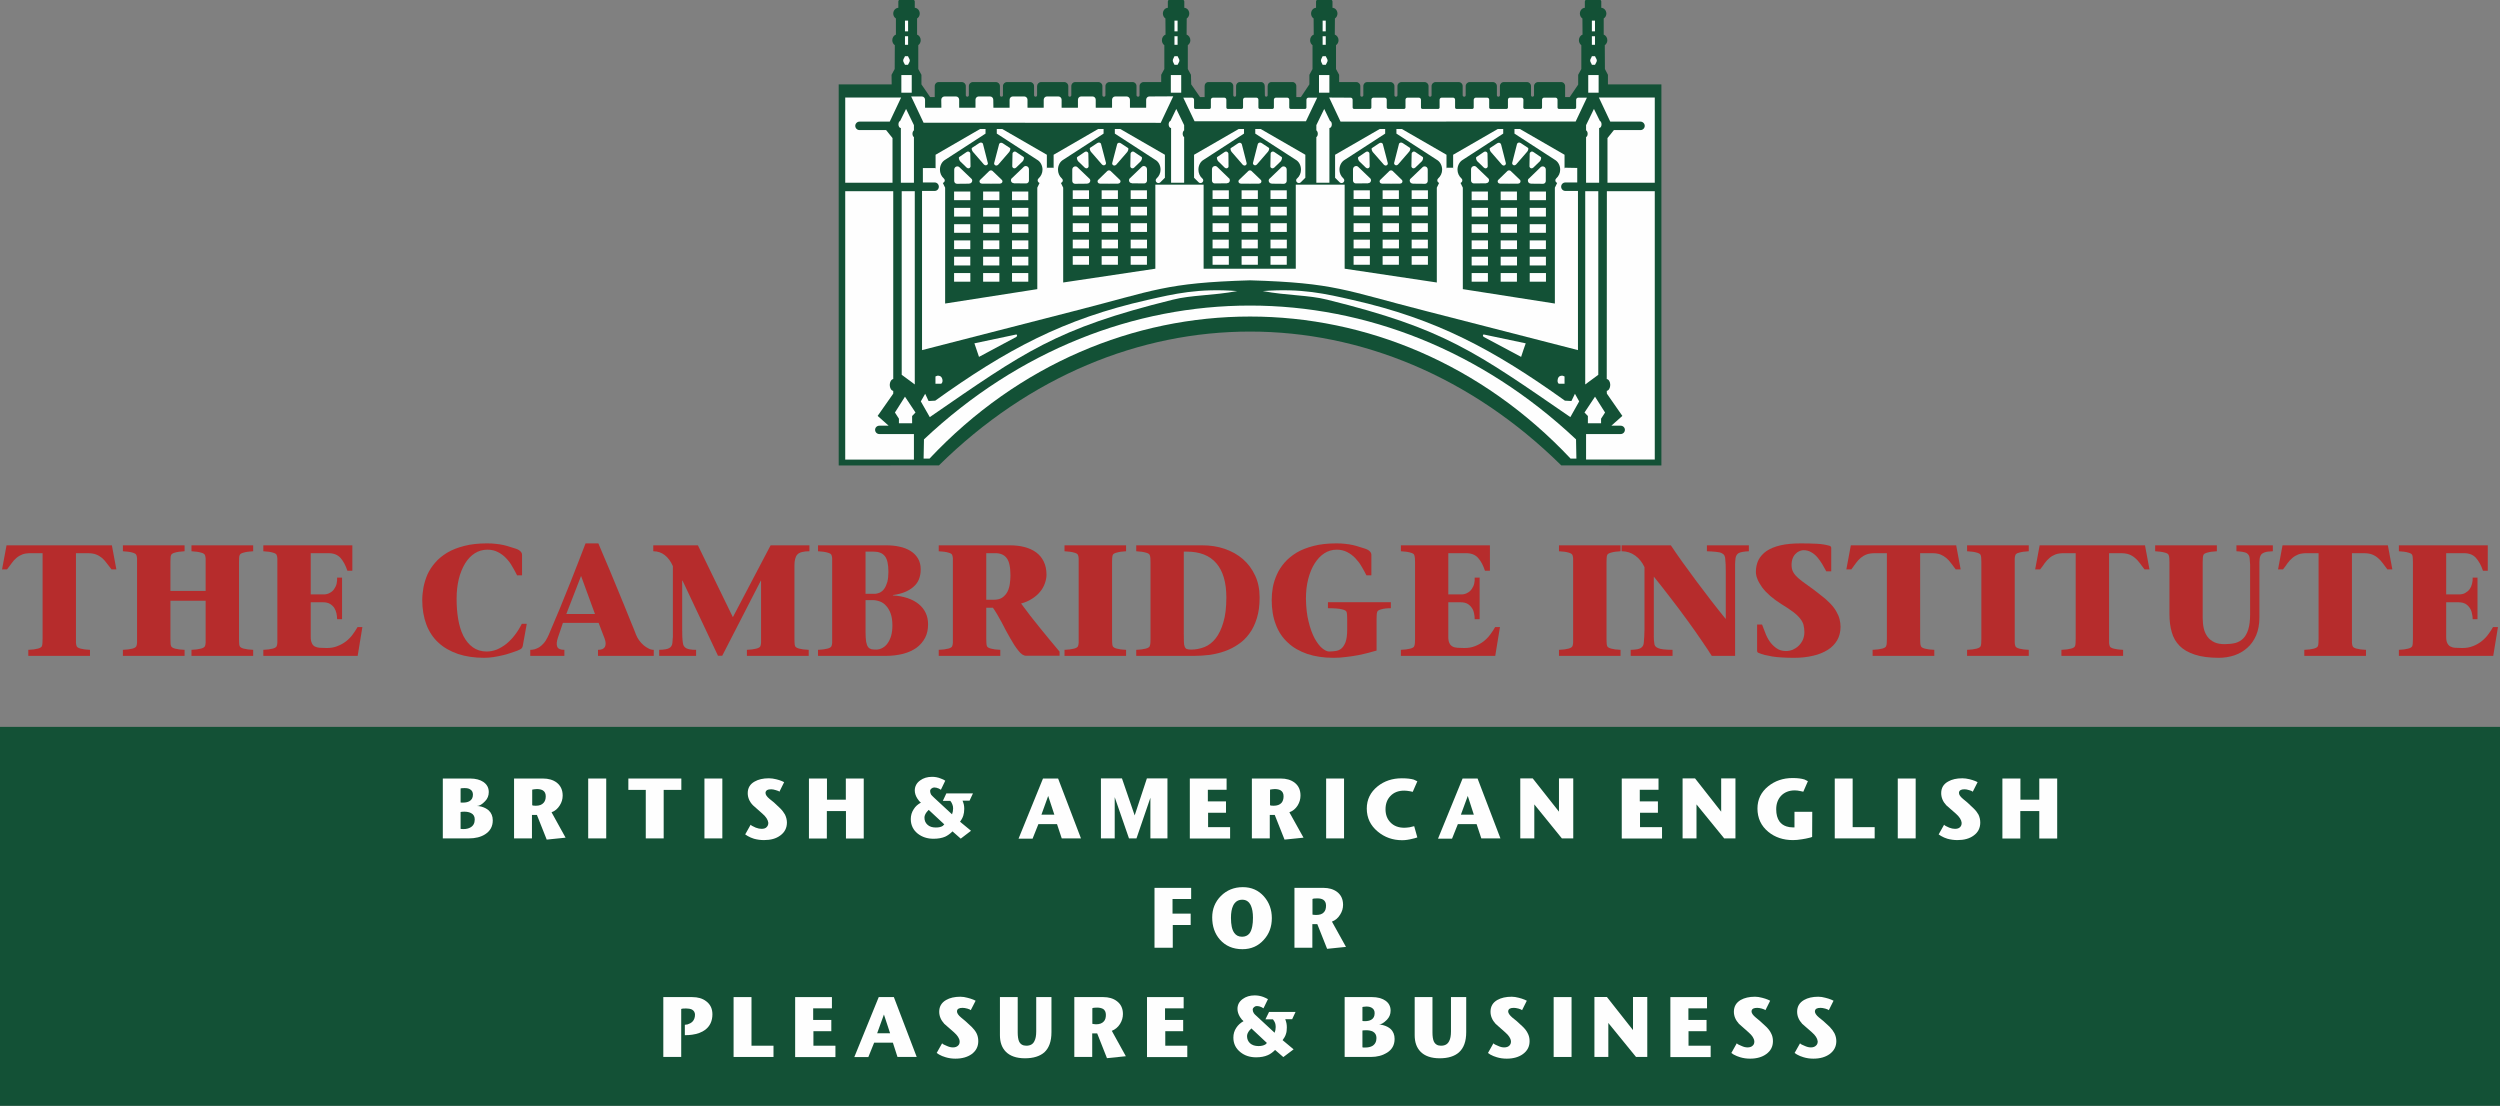 <?xml version="1.0" encoding="UTF-8"?>
<svg preserveAspectRatio="xMidYMid slice" xmlns="http://www.w3.org/2000/svg" xmlns:xlink="http://www.w3.org/1999/xlink" xml:space="preserve" width="260px" height="115px" version="1.1" style="shape-rendering:geometricPrecision; text-rendering:geometricPrecision; image-rendering:optimizeQuality; fill-rule:evenodd; clip-rule:evenodd" viewBox="0 0 20669 9185">
 <rect x="0" y="0" width="20669" height="9185" fill="#808080" stroke="none"/>
 <defs>
  <style type="text/css">
   
    .str0 {stroke:#FEFEFE;stroke-width:20}
    .fil3 {fill:none}
    .fil5 {fill:#FEFEFE}
    .fil4 {fill:#FEFEFE}
    .fil1 {fill:#135136}
    .fil2 {fill:#FEFEFE;fill-rule:nonzero}
    .fil0 {fill:#B62C2C;fill-rule:nonzero}
   
  </style>
 </defs>
 <g id="Ebene_x0020_1">
  <path class="fil0" d="M628 5304c0,11 0,21 0,32 1,10 2,19 5,26 2,9 14,17 33,22 20,5 46,9 78,10l0 50 -510 0 0 -50c33,-1 60,-5 79,-10 20,-5 31,-13 34,-22 2,-7 4,-16 4,-26 1,-11 1,-21 1,-32l0 -709 -97 0c-28,0 -51,3 -70,10 -18,7 -35,17 -49,29 -15,12 -28,27 -39,43 -12,17 -25,34 -39,52l-41 0 37 -199 871 0 37 199 -40 0c-14,-18 -27,-35 -40,-52 -12,-16 -25,-31 -39,-43 -15,-12 -31,-22 -50,-29 -19,-7 -42,-10 -69,-10l-96 0 0 709z"></path>
  <path id="1" class="fil0" d="M1409 5304c0,11 0,21 1,32 0,10 1,19 4,26 3,9 14,17 33,22 20,5 46,9 79,10l0 50 -510 0 0 -50c33,-1 59,-5 79,-10 19,-5 30,-13 33,-22 3,-7 4,-16 5,-26 0,-11 0,-21 0,-32l0 -635c0,-10 0,-21 0,-31 -1,-10 -2,-19 -5,-26 -3,-10 -14,-17 -33,-22 -20,-6 -46,-9 -79,-11l0 -49 510 0 0 49c-33,2 -59,5 -79,11 -19,5 -30,12 -33,22 -3,7 -4,16 -4,26 -1,10 -1,21 -1,31l0 238 291 0 0 -238c0,-10 0,-21 0,-31 -1,-10 -2,-19 -5,-26 -3,-10 -14,-17 -34,-22 -20,-6 -46,-9 -78,-11l0 -49 510 0 0 49c-32,2 -58,5 -78,11 -20,5 -31,12 -34,22 -3,7 -4,16 -4,26 -1,10 -1,21 -1,31l0 635c0,11 0,21 1,32 0,10 1,19 4,26 3,9 14,17 34,22 20,5 46,9 78,10l0 50 -510 0 0 -50c32,-1 58,-5 78,-10 20,-5 31,-13 34,-22 3,-7 4,-16 5,-26 0,-11 0,-21 0,-32l0 -316 -291 0 0 316z"></path>
  <path id="2" class="fil0" d="M2177 5394c32,-1 58,-5 78,-10 19,-5 31,-13 33,-22 3,-7 4,-16 5,-26 0,-11 0,-21 0,-32l0 -635c0,-10 0,-21 0,-31 -1,-10 -2,-19 -5,-26 -2,-10 -14,-17 -33,-22 -20,-6 -46,-9 -78,-11l0 -49 736 0 0 210 -41 0c-14,-43 -33,-78 -56,-105 -24,-27 -57,-40 -101,-40l-146 0 0 341 105 0c20,0 38,-4 53,-13 15,-8 27,-18 36,-32 9,-13 16,-27 20,-44 4,-16 5,-33 4,-50l41 0 0 344 -41 0c0,-16 -2,-32 -5,-48 -4,-17 -10,-32 -18,-45 -9,-14 -21,-25 -36,-34 -14,-8 -33,-13 -54,-13l-105 0 0 286c0,22 3,39 9,51 5,12 13,22 24,28 11,6 25,10 41,11 17,1 37,2 59,2 32,0 62,-5 88,-16 27,-10 51,-24 72,-40 21,-17 39,-35 54,-56 15,-20 28,-41 40,-61l40 0 -39 238 -780 0 0 -50z"></path>
  <path id="3" class="fil0" d="M4355 5179l-33 183c-3,14 -11,24 -23,29 -11,6 -28,13 -50,20 -9,3 -23,7 -39,13 -17,6 -36,11 -58,16 -22,5 -46,10 -72,14 -26,4 -52,6 -78,6 -81,0 -153,-11 -216,-32 -63,-22 -117,-52 -161,-93 -44,-40 -77,-90 -100,-150 -22,-59 -34,-127 -34,-203 0,-33 4,-68 10,-104 7,-36 18,-72 33,-107 16,-35 37,-67 64,-98 26,-31 60,-58 99,-82 40,-24 87,-42 141,-56 54,-14 116,-21 186,-21 29,0 55,1 77,4 23,2 44,6 63,10 19,5 37,9 53,15 16,5 32,10 48,15 18,6 31,14 39,23 8,8 12,18 12,28l0 169 -41 0c-12,-24 -25,-48 -40,-73 -14,-26 -31,-48 -51,-69 -19,-20 -42,-37 -67,-50 -25,-13 -54,-20 -86,-20 -39,0 -75,10 -106,30 -31,20 -58,48 -80,84 -22,37 -40,80 -52,129 -12,50 -18,104 -18,162 0,60 4,117 13,169 9,53 23,99 43,139 20,39 46,71 78,94 32,23 70,35 115,35 29,0 57,-6 85,-17 27,-12 53,-27 78,-47 25,-21 48,-44 69,-72 22,-28 41,-59 58,-93l41 0z"></path>
  <path id="4" class="fil0" d="M4919 5098l-115 -315 -122 315 237 0zm-265 73l-42 124c-10,31 -12,55 -5,73 7,18 27,26 59,26l0 50 -282 0 0 -50c10,0 21,-1 34,-4 12,-3 24,-9 38,-16 13,-8 25,-19 37,-32 13,-14 24,-31 34,-52 6,-11 15,-32 27,-61 13,-30 28,-66 45,-107 18,-41 37,-87 57,-138 21,-50 41,-102 63,-156 21,-53 42,-107 63,-161 21,-54 41,-105 59,-153l106 0c10,23 24,55 40,95 17,40 35,84 56,132 20,48 41,98 62,150 22,53 42,103 62,151 19,48 37,91 53,131 17,40 29,71 38,95 6,15 14,31 25,46 11,15 23,29 37,41 13,11 27,21 42,28 15,8 29,11 43,11l0 50 -461 0 0 -50c29,0 48,-8 57,-24 9,-17 8,-40 -2,-68l-50 -131 -295 0z"></path>
  <path id="5" class="fil0" d="M5770 4530l289 594 312 -594 321 0 0 49c-49,0 -83,9 -99,26 -17,18 -25,49 -25,93l0 606c0,11 0,21 1,32 0,10 2,19 4,26 3,9 14,17 34,22 20,5 46,9 79,10l0 50 -511 0 0 -50c32,-1 58,-5 78,-10 20,-5 32,-13 34,-22 3,-7 4,-16 5,-26 0,-11 0,-21 0,-32l0 -482 -2 0 -319 621 -35 0 -293 -621 -3 0 0 405c0,20 1,40 1,58 1,19 2,37 5,53 2,19 11,33 26,42 15,9 43,14 83,14l0 50 -305 0 0 -50c42,-1 70,-6 84,-15 14,-8 23,-22 25,-41 2,-16 3,-34 4,-53 0,-18 0,-38 0,-58l0 -525c-17,-39 -39,-69 -67,-91 -27,-21 -59,-32 -95,-32l0 -49 369 0z"></path>
  <path id="6" class="fil0" d="M7156 4931l73 0c16,0 31,-4 45,-10 14,-7 26,-17 36,-31 11,-15 19,-34 26,-57 6,-23 9,-51 9,-84 0,-61 -9,-104 -29,-129 -20,-26 -51,-38 -95,-38l-65 0 0 349zm-393 513l0 -50c32,-1 58,-5 78,-10 20,-5 31,-13 34,-22 3,-7 4,-16 5,-26 0,-11 0,-21 0,-32l0 -635c0,-10 0,-21 0,-31 -1,-10 -2,-19 -5,-26 -3,-10 -14,-17 -34,-22 -20,-6 -46,-9 -78,-11l0 -49 564 0c38,0 75,3 109,11 35,7 65,19 91,35 26,16 47,37 62,62 15,25 23,55 23,90 0,63 -20,112 -61,146 -40,35 -97,58 -169,67l0 3c91,6 162,30 214,72 51,42 77,98 77,167 0,43 -8,80 -25,112 -17,32 -41,60 -71,82 -31,22 -68,39 -111,50 -44,11 -92,17 -145,17l-558 0zm393 -198c0,35 2,63 5,82 4,20 9,34 17,44 7,9 16,14 27,17 11,2 24,3 40,3 18,0 35,-5 51,-14 17,-9 31,-22 43,-39 12,-17 22,-38 29,-63 7,-25 10,-53 10,-84 0,-38 -5,-71 -14,-97 -10,-27 -22,-48 -38,-65 -15,-17 -32,-29 -52,-36 -19,-7 -39,-11 -58,-11l-60 0 0 263z"></path>
  <path id="7" class="fil0" d="M7761 4530l586 0c44,0 85,4 122,14 37,10 70,24 97,44 27,20 48,45 63,76 15,30 23,67 23,109 0,24 -5,48 -14,73 -9,25 -22,48 -40,69 -17,21 -39,40 -66,57 -26,17 -56,30 -90,39 50,69 103,137 157,203 54,67 108,132 161,195l0 34 -277 0c-21,0 -42,-14 -64,-43 -23,-28 -45,-63 -68,-104 -23,-40 -47,-84 -70,-130 -24,-45 -48,-86 -72,-120l-55 0 0 258c0,11 0,21 1,32 0,10 2,19 4,26 3,9 14,17 34,22 19,5 45,9 77,10l0 50 -509 0 0 -50c33,-1 59,-5 79,-10 20,-5 31,-13 33,-22 3,-7 4,-16 5,-26 0,-11 0,-21 0,-32l0 -635c0,-10 0,-21 0,-31 -1,-10 -2,-19 -5,-26 -2,-10 -13,-17 -33,-22 -20,-6 -46,-9 -79,-11l0 -49zm393 450l63 0c29,0 53,-6 71,-19 18,-13 32,-29 42,-49 10,-20 16,-42 19,-65 3,-24 5,-46 5,-67 0,-69 -10,-117 -31,-144 -20,-27 -51,-41 -93,-41l-76 0 0 385z"></path>
  <path id="8" class="fil0" d="M9194 5304c0,11 0,21 1,32 0,10 2,19 4,26 3,9 14,17 34,22 19,5 45,9 77,10l0 50 -509 0 0 -50c33,-1 59,-5 79,-10 19,-5 31,-13 33,-22 3,-7 4,-16 5,-26 0,-11 0,-21 0,-32l0 -635c0,-10 0,-21 0,-31 -1,-10 -2,-19 -5,-26 -2,-10 -14,-17 -33,-22 -20,-6 -46,-9 -79,-11l0 -49 509 0 0 49c-32,2 -58,5 -77,11 -20,5 -31,12 -34,22 -2,7 -4,16 -4,26 -1,10 -1,21 -1,31l0 635z"></path>
  <path id="9" class="fil0" d="M9787 5256c0,29 0,52 1,69 0,18 2,31 6,41 3,10 9,17 17,21 9,3 21,5 36,5 39,0 75,-7 111,-21 35,-14 66,-38 92,-71 27,-34 48,-78 64,-133 17,-55 25,-124 25,-206 0,-125 -28,-219 -83,-283 -55,-64 -136,-96 -245,-96l-24 0 0 674zm152 -726c66,0 128,9 186,29 58,20 108,48 151,85 42,37 76,82 101,136 25,53 37,114 37,181 0,65 -7,122 -23,172 -15,49 -35,91 -62,127 -26,36 -56,65 -92,89 -35,24 -73,43 -113,57 -40,14 -82,24 -125,30 -44,5 -86,8 -128,8l-477 0 0 -50c32,-1 58,-5 78,-10 20,-5 32,-13 34,-22 3,-7 4,-16 5,-26 0,-11 1,-21 1,-32l0 -635c0,-10 -1,-21 -1,-31 -1,-10 -2,-19 -5,-26 -2,-10 -14,-17 -34,-22 -20,-6 -46,-9 -78,-11l0 -49 545 0z"></path>
  <path id="10" class="fil0" d="M10979 5000l520 0 0 50c-33,0 -59,3 -79,9 -20,5 -31,12 -34,22 -2,8 -4,17 -4,27 -1,10 -1,20 -1,30l0 262c-17,5 -39,11 -65,18 -25,7 -54,13 -86,20 -32,6 -65,11 -100,15 -36,5 -71,7 -106,7 -81,0 -153,-11 -216,-32 -63,-22 -117,-52 -160,-93 -44,-40 -78,-90 -100,-150 -23,-59 -34,-127 -34,-203 0,-33 3,-68 9,-104 7,-36 18,-72 34,-107 15,-35 37,-67 63,-98 27,-31 60,-58 99,-82 40,-24 87,-42 141,-56 54,-14 116,-21 187,-21 28,0 54,1 77,4 22,2 43,6 62,10 20,5 37,9 53,15 16,5 32,10 48,15 18,6 31,14 39,23 8,8 12,18 12,28l0 169 -41 0c-12,-24 -25,-48 -40,-73 -15,-26 -32,-48 -52,-69 -19,-20 -42,-37 -67,-50 -25,-13 -54,-20 -86,-20 -38,0 -72,10 -103,30 -31,20 -57,48 -80,84 -23,36 -40,78 -53,128 -13,50 -19,104 -19,163 1,72 8,136 22,190 13,55 30,100 49,137 20,36 41,64 62,82 22,18 42,28 59,28 17,0 34,-2 51,-4 18,-2 33,-8 48,-19 14,-11 26,-29 36,-53 9,-25 14,-59 14,-103l0 -91c0,-10 0,-20 -1,-30 0,-10 -2,-19 -4,-27 -3,-10 -16,-17 -39,-22 -24,-6 -62,-9 -115,-9l0 -50z"></path>
  <path id="11" class="fil0" d="M11582 5394c32,-1 58,-5 78,-10 20,-5 31,-13 33,-22 3,-7 4,-16 5,-26 0,-11 1,-21 1,-32l0 -635c0,-10 -1,-21 -1,-31 -1,-10 -2,-19 -5,-26 -2,-10 -13,-17 -33,-22 -20,-6 -46,-9 -78,-11l0 -49 736 0 0 210 -41 0c-14,-43 -32,-78 -56,-105 -23,-27 -57,-40 -100,-40l-147 0 0 341 105 0c21,0 38,-4 53,-13 15,-8 27,-18 36,-32 9,-13 16,-27 20,-44 4,-16 5,-33 4,-50l41 0 0 344 -41 0c0,-16 -1,-32 -5,-48 -3,-17 -9,-32 -18,-45 -9,-14 -21,-25 -35,-34 -15,-8 -33,-13 -55,-13l-105 0 0 286c0,22 3,39 9,51 5,12 14,22 25,28 10,6 24,10 41,11 16,1 36,2 58,2 33,0 62,-5 89,-16 26,-10 50,-24 71,-40 21,-17 39,-35 54,-56 15,-20 29,-41 40,-61l40 0 -39 238 -780 0 0 -50z"></path>
  <path id="12" class="fil0" d="M13282 5304c0,11 0,21 1,32 0,10 2,19 4,26 3,9 14,17 34,22 19,5 45,9 77,10l0 50 -509 0 0 -50c33,-1 59,-5 79,-10 19,-5 30,-13 33,-22 3,-7 4,-16 5,-26 0,-11 0,-21 0,-32l0 -635c0,-10 0,-21 0,-31 -1,-10 -2,-19 -5,-26 -3,-10 -14,-17 -33,-22 -20,-6 -46,-9 -79,-11l0 -49 509 0 0 49c-32,2 -58,5 -77,11 -20,5 -31,12 -34,22 -2,7 -4,16 -4,26 -1,10 -1,21 -1,31l0 635z"></path>
  <path id="13" class="fil0" d="M14152 5444c-20,-32 -48,-75 -84,-127 -36,-53 -76,-110 -120,-170 -44,-61 -90,-122 -138,-184 -48,-63 -93,-120 -135,-172l-2 0 0 436c0,20 0,40 0,58 0,19 1,37 4,53 0,10 3,18 7,24 5,7 12,13 23,17 11,5 26,9 45,11 19,2 45,4 76,4l0 50 -346 0 0 -50c42,-1 70,-6 83,-15 14,-8 23,-22 25,-41 2,-16 3,-34 4,-53 1,-18 2,-38 2,-58l0 -517c-20,-41 -45,-73 -78,-96 -32,-23 -69,-35 -111,-35l0 -49 407 0c27,41 59,87 96,139 37,52 76,105 117,160 41,55 82,109 123,162 41,53 80,102 116,146l2 0 0 -391c0,-20 0,-39 -1,-58 -1,-18 -2,-36 -4,-53 -2,-9 -4,-17 -8,-24 -4,-6 -11,-12 -22,-17 -10,-5 -25,-8 -45,-10 -20,-2 -45,-4 -76,-5l0 -49 347 0 0 49c-41,2 -69,7 -84,15 -14,9 -23,22 -26,41 -2,17 -4,35 -4,53 0,19 0,38 0,58l0 698 -193 0z"></path>
  <path id="14" class="fil0" d="M15099 4745c-10,-17 -21,-36 -32,-57 -12,-20 -25,-39 -40,-57 -14,-17 -31,-32 -51,-43 -19,-12 -41,-18 -66,-18 -8,0 -17,2 -28,6 -11,4 -22,10 -32,20 -11,9 -20,21 -27,37 -7,15 -11,36 -11,60 0,23 5,44 15,61 10,17 25,34 45,51 20,17 45,36 74,56 30,21 65,47 105,79 32,24 59,48 80,70 22,23 39,45 51,67 13,22 22,43 27,64 5,21 8,42 8,63 0,42 -10,80 -28,111 -19,32 -45,59 -79,80 -34,21 -75,38 -121,48 -47,11 -98,17 -154,17 -40,0 -75,-1 -104,-3 -30,-2 -56,-4 -79,-8 -23,-4 -44,-9 -63,-13 -19,-5 -36,-11 -53,-18 -6,-3 -9,-9 -9,-18l0 -215 41 0c7,20 16,42 26,67 9,25 21,49 36,71 15,22 34,41 56,57 22,16 49,24 80,24 19,0 38,-4 56,-11 17,-8 34,-18 48,-32 14,-13 26,-30 35,-49 8,-19 13,-40 13,-64 0,-22 -3,-41 -7,-59 -4,-17 -13,-34 -27,-52 -13,-17 -32,-36 -57,-55 -25,-19 -58,-41 -99,-66 -70,-44 -123,-90 -159,-138 -35,-49 -52,-91 -52,-128 0,-36 7,-69 21,-98 15,-29 37,-54 67,-75 30,-20 68,-36 115,-47 47,-11 103,-16 168,-16 48,0 93,1 133,3 40,2 75,8 106,17 8,3 13,9 13,18l0 193 -41 0z"></path>
  <path id="15" class="fil0" d="M15875 5304c0,11 1,21 1,32 0,10 2,19 5,26 2,9 13,17 33,22 19,5 45,9 78,10l0 50 -510 0 0 -50c33,-1 59,-5 79,-10 20,-5 31,-13 33,-22 3,-7 5,-16 5,-26 0,-11 1,-21 1,-32l0 -709 -97 0c-28,0 -51,3 -70,10 -19,7 -35,17 -50,29 -14,12 -27,27 -39,43 -12,17 -24,34 -38,52l-41 0 37 -199 871 0 37 199 -41 0c-14,-18 -27,-35 -39,-52 -12,-16 -25,-31 -40,-43 -14,-12 -31,-22 -49,-29 -19,-7 -42,-10 -69,-10l-97 0 0 709z"></path>
  <path id="16" class="fil0" d="M16657 5304c0,11 0,21 0,32 1,10 2,19 5,26 2,9 13,17 33,22 20,5 46,9 78,10l0 50 -510 0 0 -50c33,-1 60,-5 79,-10 20,-5 31,-13 34,-22 2,-7 4,-16 4,-26 1,-11 1,-21 1,-32l0 -635c0,-10 0,-21 -1,-31 0,-10 -2,-19 -4,-26 -3,-10 -14,-17 -34,-22 -19,-6 -46,-9 -79,-11l0 -49 510 0 0 49c-32,2 -58,5 -78,11 -20,5 -31,12 -33,22 -3,7 -4,16 -5,26 0,10 0,21 0,31l0 635z"></path>
  <path id="17" class="fil0" d="M17437 5304c0,11 0,21 0,32 1,10 2,19 5,26 2,9 13,17 33,22 20,5 46,9 78,10l0 50 -510 0 0 -50c33,-1 60,-5 79,-10 20,-5 31,-13 34,-22 2,-7 4,-16 4,-26 1,-11 1,-21 1,-32l0 -709 -97 0c-28,0 -51,3 -70,10 -18,7 -35,17 -49,29 -15,12 -28,27 -40,43 -11,17 -24,34 -38,52l-41 0 37 -199 871 0 37 199 -41 0c-13,-18 -27,-35 -39,-52 -12,-16 -25,-31 -40,-43 -14,-12 -30,-22 -49,-29 -19,-7 -42,-10 -69,-10l-96 0 0 709z"></path>
  <path id="18" class="fil0" d="M18211 5131c0,31 3,60 9,86 6,27 17,50 31,69 14,19 33,34 56,45 23,11 51,16 85,16 32,0 61,-3 87,-9 26,-7 48,-19 67,-38 18,-18 32,-43 42,-75 10,-33 15,-74 15,-126l0 -353c0,-20 0,-39 0,-58 -1,-18 -2,-36 -4,-53 -2,-19 -11,-32 -25,-41 -15,-8 -43,-13 -84,-15l0 -49 301 0 0 49c-31,1 -55,4 -70,10 -16,6 -27,15 -32,27 -6,13 -9,30 -9,51 0,22 0,48 0,79l0 378c0,58 -9,107 -27,150 -18,42 -43,77 -74,104 -31,28 -67,48 -107,62 -41,13 -83,20 -127,20 -80,0 -146,-9 -198,-26 -53,-17 -95,-41 -126,-72 -32,-32 -54,-70 -66,-115 -13,-44 -19,-95 -19,-150l0 -428c0,-10 -1,-21 -1,-31 -1,-10 -2,-19 -5,-26 -2,-10 -13,-17 -33,-22 -20,-6 -46,-9 -79,-11l0 -49 510 0 0 49c-33,2 -59,5 -78,11 -20,5 -31,12 -34,22 -2,7 -4,16 -4,26 -1,10 -1,21 -1,31l0 462z"></path>
  <path id="19" class="fil0" d="M19445 5304c0,11 0,21 0,32 1,10 2,19 5,26 2,9 13,17 33,22 20,5 46,9 78,10l0 50 -510 0 0 -50c33,-1 60,-5 79,-10 20,-5 31,-13 34,-22 2,-7 4,-16 4,-26 1,-11 1,-21 1,-32l0 -709 -97 0c-28,0 -51,3 -70,10 -18,7 -35,17 -49,29 -15,12 -28,27 -40,43 -11,17 -24,34 -38,52l-41 0 37 -199 871 0 37 199 -41 0c-13,-18 -27,-35 -39,-52 -12,-16 -25,-31 -40,-43 -14,-12 -30,-22 -49,-29 -19,-7 -42,-10 -69,-10l-96 0 0 709z"></path>
  <path id="20" class="fil0" d="M19833 5394c32,-1 58,-5 77,-10 20,-5 31,-13 34,-22 2,-7 4,-16 4,-26 1,-11 1,-21 1,-32l0 -635c0,-10 0,-21 -1,-31 0,-10 -2,-19 -4,-26 -3,-10 -14,-17 -34,-22 -19,-6 -45,-9 -77,-11l0 -49 735 0 0 210 -40 0c-14,-43 -33,-78 -57,-105 -23,-27 -57,-40 -100,-40l-147 0 0 341 105 0c21,0 39,-4 54,-13 14,-8 26,-18 36,-32 9,-13 15,-27 19,-44 4,-16 6,-33 5,-50l40 0 0 344 -40 0c0,-16 -2,-32 -6,-48 -3,-17 -9,-32 -18,-45 -9,-14 -20,-25 -35,-34 -15,-8 -33,-13 -55,-13l-105 0 0 286c0,22 3,39 9,51 6,12 14,22 25,28 11,6 24,10 41,11 17,1 36,2 59,2 32,0 61,-5 88,-16 27,-10 50,-24 71,-40 21,-17 39,-35 54,-56 16,-20 29,-41 40,-61l41 0 -39 238 -780 0 0 -50z"></path>
  <rect class="fil1" y="6031" width="20669" height="3154"></rect>
  <path class="fil2" d="M4074 6804c0,50 -21,88 -63,115 -36,23 -81,34 -135,34l-215 0 0 -495 227 0c44,0 81,10 108,28 30,21 45,48 45,84 0,29 -10,55 -30,75 -25,27 -48,40 -68,40 10,0 22,2 36,5 26,7 46,18 62,32 22,21 33,48 33,82zm-164 -213c0,-20 -8,-35 -24,-44 -11,-7 -26,-10 -45,-10 -7,0 -15,0 -23,1 -2,0 -6,1 -10,2l0 116c1,1 8,1 21,1 21,0 38,-4 51,-11 20,-11 30,-29 30,-55zm15 205c0,-24 -10,-42 -30,-52 -15,-8 -34,-12 -57,-12 -7,0 -14,0 -20,1 -6,1 -9,1 -10,2l0 139c1,0 3,0 7,1 4,1 9,1 15,1 25,0 45,-5 60,-14 23,-13 35,-35 35,-66z"></path>
  <path id="1" class="fil2" d="M4676 6947l-156 16 -81 -204 -41 0 0 194 -148 0 0 -495 239 0c46,0 83,11 113,33 33,26 50,61 50,108 0,29 -8,56 -24,81 -17,27 -39,47 -68,57l116 210zm-164 -342c0,-23 -8,-39 -24,-49 -12,-7 -29,-11 -49,-11 -7,0 -15,1 -23,2 -9,1 -14,2 -16,3l0 129c1,1 4,2 10,3 6,1 12,1 20,1 29,0 50,-8 64,-24 12,-13 18,-31 18,-54z"></path>
  <polygon id="2" class="fil2" points="5012,6953 4863,6953 4863,6458 5012,6458 "></polygon>
  <polygon id="3" class="fil2" points="5633,6552 5487,6552 5487,6953 5339,6953 5339,6552 5195,6552 5195,6458 5633,6458 "></polygon>
  <polygon id="4" class="fil2" points="5972,6953 5824,6953 5824,6458 5972,6458 "></polygon>
  <path id="5" class="fil2" d="M6506 6822c0,45 -19,81 -55,107 -35,26 -79,38 -135,38 -29,0 -56,-4 -82,-11 -19,-6 -36,-13 -53,-23 -1,0 -8,-5 -20,-13l45 -80c4,6 19,14 42,24 18,7 34,10 48,10 18,0 33,-4 42,-14 9,-9 14,-20 14,-33 0,-1 0,-3 0,-4 -3,-23 -18,-48 -48,-74 -26,-23 -53,-46 -79,-70 -29,-30 -43,-64 -43,-100 0,-43 19,-75 57,-96 31,-18 71,-27 118,-27 19,0 39,3 60,8 17,4 32,9 47,15 6,3 13,6 19,9l-39 79c-5,-5 -15,-9 -30,-13 -15,-5 -28,-7 -38,-7 -15,0 -26,2 -33,6 -9,6 -14,14 -14,24 0,15 11,31 34,50 12,10 24,19 36,29 32,30 50,47 52,49 17,17 30,35 39,51 10,21 16,43 16,66z"></path>
  <polygon id="6" class="fil2" points="7141,6954 6994,6954 6994,6727 6836,6727 6836,6954 6688,6954 6688,6458 6837,6458 6837,6633 6993,6633 6993,6458 7141,6458 "></polygon>
  <path id="7" class="fil2" d="M8044 6581l-28 60 -58 0c5,13 9,24 11,34 2,10 3,22 3,34 0,21 -3,40 -8,56 -5,16 -14,33 -27,50l91 75 -85 65 -68 -60c-20,20 -40,34 -61,44 -26,11 -58,17 -96,17 -51,0 -94,-14 -130,-42 -38,-30 -58,-71 -58,-121 0,-29 8,-57 24,-81 14,-23 34,-41 60,-55 -10,-6 -20,-18 -30,-34 -14,-22 -21,-45 -21,-66 0,-34 15,-62 44,-83 27,-20 60,-30 99,-30 24,0 48,4 72,14 15,5 27,11 37,18l-36 75c-7,-5 -13,-8 -17,-10 -14,-6 -26,-9 -38,-9 -8,0 -16,3 -23,9 -8,6 -11,13 -11,21 0,10 3,20 8,29 5,6 12,14 23,24l150 139c6,-15 9,-31 9,-49 0,-12 -2,-23 -6,-32 -3,-10 -9,-20 -17,-30l-62 0 29 -62 220 0zm-237 256l-129 -120c-7,8 -13,14 -17,19 -12,16 -18,31 -18,45 0,24 8,44 25,59 17,16 40,23 69,23 24,0 43,-4 57,-13 4,-3 8,-7 13,-13z"></path>
  <path id="8" class="fil2" d="M8937 6953l-159 0 -39 -118 -154 0 -48 120 -116 0 202 -497 125 0 189 495zm-220 -196l-51 -155 -56 155 107 0z"></path>
  <polygon id="9" class="fil2" points="9652,6953 9511,6953 9511,6617 9396,6953 9334,6953 9216,6612 9216,6953 9102,6953 9102,6457 9276,6457 9381,6763 9482,6457 9652,6457 "></polygon>
  <polygon id="10" class="fil2" points="10170,6954 9837,6954 9837,6458 10141,6458 10141,6551 9986,6551 9986,6647 10136,6647 10136,6741 9988,6741 9988,6860 10170,6860 "></polygon>
  <path id="11" class="fil2" d="M10777 6947l-157 16 -81 -204 -41 0 0 194 -148 0 0 -495 239 0c46,0 83,11 113,33 34,26 50,61 50,108 0,29 -8,56 -23,81 -17,27 -40,47 -69,57l117 210zm-165 -342c0,-23 -8,-39 -24,-49 -12,-7 -28,-11 -49,-11 -7,0 -15,1 -23,2 -8,1 -14,2 -16,3l0 129c1,1 4,2 10,3 6,1 13,1 20,1 29,0 51,-8 65,-24 11,-13 17,-31 17,-54z"></path>
  <polygon id="12" class="fil2" points="11112,6953 10964,6953 10964,6458 11112,6458 "></polygon>
  <path id="13" class="fil2" d="M11718 6945c-16,5 -29,9 -40,11 -31,8 -60,12 -85,12 -78,0 -146,-24 -203,-72 -60,-50 -90,-113 -90,-190 0,-74 30,-135 89,-183 56,-45 123,-67 201,-67 42,0 75,4 99,11 18,9 27,13 29,14l-38 87c-9,-2 -17,-4 -23,-5 -18,-3 -34,-5 -47,-5 -49,0 -87,15 -115,45 -27,28 -40,65 -40,109 0,44 13,80 40,108 28,30 67,45 116,45 13,0 27,-2 43,-4 15,-3 28,-6 38,-9l26 93z"></path>
  <path id="14" class="fil2" d="M12405 6953l-158 0 -39 -118 -155 0 -48 120 -116 0 203 -497 124 0 189 495zm-220 -196l-50 -155 -57 155 107 0z"></path>
  <polygon id="15" class="fil2" points="13007,6953 12913,6953 12685,6672 12685,6953 12569,6953 12569,6457 12672,6457 12889,6732 12889,6457 13007,6457 "></polygon>
  <polygon id="16" class="fil2" points="13741,6954 13408,6954 13408,6458 13712,6458 13712,6551 13557,6551 13557,6647 13707,6647 13707,6741 13559,6741 13559,6860 13741,6860 "></polygon>
  <polygon id="17" class="fil2" points="14348,6953 14255,6953 14026,6672 14026,6953 13911,6953 13911,6457 14014,6457 14230,6732 14230,6457 14348,6457 "></polygon>
  <path id="18" class="fil2" d="M14983 6733l-1 208c-7,3 -15,5 -23,7 -20,5 -39,9 -60,12 -28,5 -54,7 -76,7 -80,0 -148,-23 -203,-68 -60,-49 -90,-114 -90,-193 0,-75 30,-136 89,-184 56,-45 123,-68 201,-68 41,0 74,4 99,12 17,9 26,13 28,14l-38 87c-9,-2 -17,-4 -23,-5 -18,-4 -34,-6 -47,-6 -48,0 -87,16 -115,46 -26,29 -39,66 -39,110 0,42 9,76 27,101 14,19 33,33 58,41 15,5 33,8 52,8 3,0 6,0 8,0 2,0 4,0 6,0l0 -129 147 0z"></path>
  <polygon id="19" class="fil2" points="15499,6953 15169,6953 15169,6458 15317,6458 15317,6860 15499,6860 "></polygon>
  <polygon id="20" class="fil2" points="15838,6953 15690,6953 15690,6458 15838,6458 "></polygon>
  <path id="21" class="fil2" d="M16372 6822c0,45 -18,81 -54,107 -35,26 -80,38 -135,38 -29,0 -56,-4 -82,-11 -19,-6 -37,-13 -53,-23 -1,0 -8,-5 -20,-13l45 -80c4,6 18,14 42,24 18,7 33,10 48,10 18,0 32,-4 42,-14 9,-9 13,-20 13,-33 0,-1 0,-3 0,-4 -2,-23 -18,-48 -47,-74 -27,-23 -53,-46 -80,-70 -28,-30 -42,-64 -42,-100 0,-43 19,-75 57,-96 31,-18 70,-27 118,-27 19,0 38,3 60,8 16,4 32,9 47,15 6,3 12,6 19,9l-40 79c-5,-5 -14,-9 -30,-13 -15,-5 -27,-7 -38,-7 -14,0 -25,2 -32,6 -10,6 -14,14 -14,24 0,15 11,31 34,50 12,10 24,19 35,29 33,30 50,47 52,49 18,17 31,35 40,51 10,21 15,43 15,66z"></path>
  <polygon id="22" class="fil2" points="17008,6954 16860,6954 16860,6727 16703,6727 16703,6954 16555,6954 16555,6458 16704,6458 16704,6633 16860,6633 16860,6458 17008,6458 "></polygon>
  <polygon id="23" class="fil2" points="9848,7454 9694,7454 9694,7575 9844,7575 9844,7669 9696,7669 9696,7857 9545,7857 9545,7362 9848,7362 "></polygon>
  <path id="24" class="fil2" d="M10515 7612c0,71 -22,131 -66,179 -46,52 -105,78 -177,78 -78,0 -140,-27 -186,-79 -43,-49 -64,-110 -64,-184 0,-69 24,-129 72,-177 48,-48 109,-73 181,-73 72,0 130,26 175,77 43,49 65,109 65,179zm-156 -4c0,-41 -6,-74 -17,-99 -15,-33 -39,-49 -71,-49 -35,0 -60,16 -76,49 -12,25 -18,59 -18,101 0,58 9,100 28,125 15,21 36,31 64,31 25,0 45,-9 59,-25 12,-14 20,-35 25,-61 4,-19 6,-43 6,-72z"></path>
  <path id="25" class="fil2" d="M11128 7850l-156 16 -81 -204 -41 0 0 195 -148 0 0 -495 239 0c46,0 83,11 113,33 33,25 50,61 50,107 0,29 -8,56 -24,81 -17,28 -39,47 -68,58l116 209zm-165 -342c0,-22 -8,-38 -23,-48 -13,-8 -29,-11 -49,-11 -7,0 -15,0 -24,1 -8,1 -13,2 -16,4l0 129c2,0 5,1 11,2 5,1 12,1 20,1 29,0 50,-7 64,-23 12,-13 17,-31 17,-55z"></path>
  <path id="26" class="fil2" d="M5890 8407c0,55 -20,98 -59,128 -28,21 -65,35 -109,41 -16,2 -35,4 -60,4l0 -86c6,0 13,-1 22,-3 16,-5 29,-12 40,-22 14,-14 22,-34 22,-58 0,-19 -9,-34 -25,-43 -13,-6 -29,-9 -49,-9 -11,0 -20,0 -27,1 -7,1 -11,2 -13,3l0 397 -148 0 0 -495 239 0c47,0 85,11 115,34 35,26 52,62 52,108z"></path>
  <polygon id="27" class="fil2" points="6395,8760 6065,8760 6065,8265 6213,8265 6213,8667 6395,8667 "></polygon>
  <polygon id="28" class="fil2" points="6907,8761 6574,8761 6574,8265 6878,8265 6878,8358 6723,8358 6723,8454 6873,8454 6873,8547 6725,8547 6725,8667 6907,8667 "></polygon>
  <path id="29" class="fil2" d="M7579 8760l-159 0 -38 -118 -155 0 -48 119 -116 0 202 -496 125 0 189 495zm-220 -196l-51 -155 -56 155 107 0z"></path>
  <path id="30" class="fil2" d="M8088 8629c0,45 -18,80 -54,107 -35,25 -80,38 -135,38 -29,0 -56,-4 -82,-12 -19,-5 -37,-13 -53,-22 -1,-1 -8,-5 -20,-13l45 -80c4,6 18,14 42,23 18,8 33,11 48,11 18,0 32,-5 42,-15 9,-8 13,-19 13,-32 0,-2 0,-3 0,-4 -2,-24 -18,-48 -47,-74 -27,-23 -53,-47 -80,-70 -28,-31 -42,-64 -42,-100 0,-43 19,-75 57,-97 31,-18 71,-27 118,-27 19,0 39,3 60,9 16,4 32,9 47,15 6,3 12,6 19,9l-40 78c-4,-4 -14,-9 -29,-13 -15,-4 -28,-6 -39,-6 -14,0 -25,2 -32,6 -10,5 -14,13 -14,24 0,14 11,31 34,50 12,9 24,19 35,29 33,30 51,46 52,48 18,18 31,35 40,52 10,20 15,42 15,66z"></path>
  <path id="31" class="fil2" d="M8693 8556c0,75 -20,130 -59,166 -37,32 -90,49 -160,49 -71,0 -124,-19 -159,-55 -32,-33 -48,-78 -48,-136l0 -315 147 0 0 292c0,33 4,58 11,74 11,24 31,36 60,36 32,0 55,-12 67,-38 10,-19 15,-45 15,-80l0 -284 126 0 0 291z"></path>
  <path id="32" class="fil2" d="M9308 8754l-156 16 -81 -205 -41 0 0 195 -148 0 0 -495 239 0c45,0 83,11 112,33 34,25 51,61 51,107 0,29 -8,56 -24,82 -17,27 -40,46 -68,57l116 210zm-165 -342c0,-23 -8,-39 -23,-49 -13,-7 -29,-11 -49,-11 -7,0 -15,0 -24,1 -8,1 -13,2 -16,4l0 129c2,0 5,1 11,2 5,1 12,2 19,2 30,0 51,-8 65,-24 12,-13 17,-31 17,-54z"></path>
  <polygon id="33" class="fil2" points="9816,8761 9483,8761 9483,8265 9786,8265 9786,8358 9632,8358 9632,8454 9782,8454 9782,8547 9634,8547 9634,8667 9816,8667 "></polygon>
  <path id="34" class="fil2" d="M10711 8388l-28 60 -57 0c5,13 8,24 10,34 2,10 3,21 3,34 0,21 -2,40 -8,56 -5,16 -14,32 -27,49l91 76 -85 64 -68 -59c-19,19 -39,34 -60,43 -27,12 -59,18 -97,18 -51,0 -94,-14 -129,-42 -39,-31 -59,-71 -59,-121 0,-30 8,-57 24,-81 15,-23 35,-41 60,-55 -9,-7 -19,-18 -29,-34 -14,-23 -21,-45 -21,-67 0,-34 14,-61 43,-82 27,-20 60,-30 99,-30 24,0 48,4 72,13 15,6 27,12 38,18l-37 76c-7,-5 -12,-8 -17,-10 -13,-6 -26,-9 -38,-9 -8,0 -16,3 -23,9 -7,6 -11,13 -11,20 0,11 3,21 9,30 4,6 11,14 22,23l150 139c6,-15 9,-31 9,-48 0,-12 -2,-23 -5,-33 -4,-10 -10,-20 -18,-30l-62 0 30 -61 219 0zm-237 256l-128 -120c-8,8 -14,14 -18,19 -12,16 -18,31 -18,45 0,24 9,44 25,59 17,15 40,23 70,23 24,0 42,-5 56,-13 4,-3 9,-7 13,-13z"></path>
  <path id="35" class="fil2" d="M11530 8611c0,50 -21,88 -63,114 -37,23 -81,35 -135,35l-215 0 0 -495 227 0c44,0 80,10 108,28 30,20 45,48 45,84 0,29 -10,54 -30,75 -26,26 -48,40 -68,40 10,0 22,1 36,5 25,7 46,17 62,32 22,20 33,48 33,82zm-165 -213c0,-21 -8,-35 -23,-44 -11,-7 -26,-11 -45,-11 -8,0 -15,1 -23,2 -3,0 -6,1 -10,2l0 115c1,1 8,2 21,2 21,0 38,-4 51,-11 20,-11 29,-30 29,-55zm15 205c0,-24 -10,-42 -30,-53 -14,-7 -33,-11 -56,-11 -8,0 -14,0 -20,1 -6,0 -9,1 -10,2l0 138c1,1 3,1 7,2 4,0 9,0 15,0 24,0 44,-4 60,-13 23,-14 34,-36 34,-66z"></path>
  <path id="36" class="fil2" d="M12122 8556c0,75 -20,130 -60,166 -36,32 -89,49 -159,49 -71,0 -124,-19 -159,-55 -32,-33 -48,-78 -48,-136l0 -315 147 0 0 292c0,33 4,58 11,74 11,24 31,36 59,36 33,0 55,-12 68,-38 10,-19 15,-45 15,-80l0 -284 126 0 0 291z"></path>
  <path id="37" class="fil2" d="M12646 8629c0,45 -18,80 -55,107 -34,25 -79,38 -134,38 -29,0 -57,-4 -83,-12 -19,-5 -36,-13 -53,-22 -1,-1 -7,-5 -19,-13l45 -80c4,6 18,14 42,23 17,8 33,11 47,11 19,0 33,-5 43,-15 8,-8 13,-19 13,-32 0,-2 0,-3 0,-4 -2,-24 -18,-48 -48,-74 -26,-23 -53,-47 -79,-70 -28,-31 -42,-64 -42,-100 0,-43 18,-75 56,-97 32,-18 71,-27 119,-27 18,0 38,3 60,9 16,4 31,9 46,15 6,3 13,6 19,9l-39 78c-5,-4 -15,-9 -30,-13 -15,-4 -28,-6 -38,-6 -15,0 -25,2 -33,6 -9,5 -14,13 -14,24 0,14 12,31 34,50 12,9 24,19 36,29 33,30 50,46 52,48 18,18 31,35 39,52 11,20 16,42 16,66z"></path>
  <polygon id="38" class="fil2" points="12993,8760 12845,8760 12845,8265 12993,8265 "></polygon>
  <polygon id="39" class="fil2" points="13619,8760 13526,8760 13297,8479 13297,8760 13182,8760 13182,8264 13285,8264 13501,8538 13501,8264 13619,8264 "></polygon>
  <polygon id="40" class="fil2" points="14143,8761 13810,8761 13810,8265 14113,8265 14113,8358 13959,8358 13959,8454 14109,8454 14109,8547 13960,8547 13960,8667 14143,8667 "></polygon>
  <path id="41" class="fil2" d="M14658 8629c0,45 -18,80 -55,107 -34,25 -79,38 -134,38 -29,0 -57,-4 -83,-12 -18,-5 -36,-13 -53,-22 -1,-1 -7,-5 -19,-13l45 -80c4,6 18,14 42,23 17,8 33,11 47,11 19,0 33,-5 43,-15 9,-8 13,-19 13,-32 0,-2 0,-3 0,-4 -2,-24 -18,-48 -48,-74 -26,-23 -53,-47 -79,-70 -28,-31 -42,-64 -42,-100 0,-43 19,-75 56,-97 32,-18 71,-27 119,-27 18,0 38,3 60,9 16,4 31,9 46,15 7,3 13,6 19,9l-39 78c-5,-4 -15,-9 -30,-13 -15,-4 -28,-6 -38,-6 -14,0 -25,2 -33,6 -9,5 -14,13 -14,24 0,14 12,31 35,50 11,9 23,19 35,29 33,30 50,46 52,48 18,18 31,35 39,52 11,20 16,42 16,66z"></path>
  <path id="42" class="fil2" d="M15182 8629c0,45 -19,80 -55,107 -35,25 -79,38 -135,38 -29,0 -56,-4 -82,-12 -19,-5 -36,-13 -53,-22 -1,-1 -8,-5 -20,-13l45 -80c4,6 18,14 42,23 18,8 34,11 48,11 18,0 32,-5 42,-15 9,-8 14,-19 14,-32 0,-2 0,-3 0,-4 -3,-24 -18,-48 -48,-74 -27,-23 -53,-47 -80,-70 -28,-31 -42,-64 -42,-100 0,-43 19,-75 57,-97 31,-18 71,-27 118,-27 19,0 39,3 60,9 16,4 32,9 47,15 6,3 13,6 19,9l-39 78c-5,-4 -15,-9 -30,-13 -15,-4 -28,-6 -38,-6 -15,0 -26,2 -33,6 -9,5 -14,13 -14,24 0,14 11,31 34,50 12,9 24,19 36,29 32,30 50,46 52,48 17,18 30,35 39,52 10,20 16,42 16,66z"></path>
  <g id="_2104726355104">
   <path class="fil1" d="M7762 3869l-828 1 0 -3151 438 0 -1 -79 26 -48 1 -197c-13,-9 -21,-24 -21,-41 0,-21 12,-40 30,-46l0 -134c-14,-8 -22,-24 -22,-40 0,-26 19,-47 42,-48l0 -53c3,-19 32,-33 68,-33 35,0 64,15 68,33l0 53c23,1 41,22 41,48 0,16 -8,32 -22,40l0 134c18,6 30,25 30,46 0,17 -8,32 -20,41l0 197 26 48 0 79 72 105 38 0 0 -91c0,-18 14,-33 32,-33l192 0c18,0 33,15 33,33l0 76c0,7 6,12 12,12 7,0 13,-5 13,-12l0 -76c0,-18 15,-33 33,-33l191 0c18,0 33,15 33,33l0 76c0,7 6,12 13,12 7,0 12,-5 12,-12l0 -76c0,-18 15,-33 33,-33l192 0c18,0 32,15 32,33l0 76c0,7 6,12 13,12 7,0 12,-5 12,-12l0 -76c1,-18 15,-33 33,-33l192 0c18,0 33,15 33,33l0 76c0,7 5,12 12,12 7,0 13,-5 13,-12l0 -76c0,-18 14,-33 32,-33l192 0c18,0 33,15 33,33l0 76c0,7 6,12 13,12 6,0 12,-5 12,-12l0 -76c0,-18 15,-33 33,-33l192 0c18,0 32,15 32,33l0 76c0,7 6,12 13,12 7,0 12,-5 12,-12l0 -76c0,-18 15,-33 33,-33l146 0 0 -60 26 -48 0 -197c-13,-9 -20,-24 -20,-41 0,-21 12,-40 30,-46l-1 -134c-13,-8 -21,-24 -21,-40 0,-26 18,-47 41,-48l0 -53c4,-19 33,-33 68,-33 35,0 65,15 68,33l0 53c23,1 41,22 41,48 0,16 -8,32 -21,40l-1 134c18,6 31,25 31,46 0,17 -8,32 -21,41l0 197 26 48 2 79 73 105 38 0 0 -91c0,-18 13,-33 30,-33l177 0c16,0 30,15 30,33l0 76c0,7 5,12 12,12 6,0 11,-5 11,-12l0 -76c0,-18 14,-33 30,-33l177 0c17,0 30,15 30,33l1 76c0,7 5,12 11,12 6,0 12,-5 12,-12l0 -76c0,-18 13,-33 30,-33l177 0c16,0 30,15 30,33l0 91 38 0 70 -105 0 -79 26 -48 0 -197c-13,-9 -20,-24 -20,-41 0,-21 12,-40 30,-46l-1 -134c-13,-8 -21,-24 -21,-40 0,-26 18,-47 41,-48l0 -53c4,-19 33,-33 68,-33 35,0 65,15 68,33l0 53c23,1 41,22 41,48 0,16 -8,32 -21,40l-1 134c18,6 31,25 31,46 0,17 -8,32 -21,41l0 197 26 48 0 60 142 0c18,0 33,15 33,33l0 76c0,7 5,12 12,12 7,0 13,-5 13,-12l0 -76c0,-18 14,-33 32,-33l192 0c18,0 33,15 33,33l0 76c0,7 5,12 12,12 7,0 13,-5 13,-12l0 -76c0,-18 15,-33 33,-33l191 0c18,0 33,15 33,33l0 76c0,7 6,12 13,12 7,0 12,-5 12,-12l0 -76c0,-18 15,-33 33,-33l192 0c18,0 32,15 32,33l0 76c0,7 6,12 13,12 7,0 12,-5 12,-12l0 -76c0,-18 15,-33 33,-33l192 0c18,0 33,15 33,33l0 76c0,7 5,12 12,12 7,0 13,-5 13,-12l0 -76c0,-18 14,-33 32,-33l192 0c18,0 33,15 33,33l0 76c0,7 6,12 12,12 7,0 13,-5 13,-12l0 -76c0,-18 15,-33 33,-33l191 0c19,0 33,15 33,33l0 91 38 0 70 -103 0 -81 26 -48 0 -197c-12,-9 -20,-24 -20,-41 0,-21 12,-40 30,-46l-1 -134c-13,-8 -21,-24 -21,-40 0,-26 18,-47 41,-48l0 -53c4,-19 33,-33 68,-33 36,0 65,15 68,33l0 53c23,1 42,22 42,48 0,16 -8,32 -22,40l0 134c18,6 30,25 30,46 0,17 -8,32 -21,41l1 197 25 48 0 79 442 0 0 3151 -828 -1c-1495,-1475 -3650,-1475 -5145,0z"></path>
   <path class="fil3" d="M11071 719l0 -79 -26 -48 0 -197c13,-9 21,-24 21,-41 0,-21 -13,-40 -31,-46l1 -134c13,-8 21,-24 21,-40 0,-26 -18,-47 -41,-48l0 -53c-3,-18 -33,-33 -68,-33 -35,0 -64,14 -68,33l0 53c-23,1 -41,22 -41,48 0,16 8,32 21,41m-35 544l0 -79 26 -48 0 -197c-13,-9 -20,-24 -20,-41 0,-21 12,-40 30,-46l0 -135"></path>
   <polyline class="fil3" points="7618,719 7690,824 7728,824 "></polyline>
   <path class="fil3" d="M9600 700l-146 0c-18,0 -33,15 -33,33"></path>
   <polyline class="fil3" points="9849,719 9921,824 9959,824 "></polyline>
   <path class="fil3" d="M12092 809l0 -76m0 76c0,7 6,12 13,12 7,0 12,-5 12,-12l0 -76c1,-18 15,-33 33,-33l192 0c18,0 33,15 33,33"></path>
   <path class="fil3" d="M11067 700l146 0c18,0 33,15 33,33"></path>
   <rect class="fil4" x="7452" y="642" width="85.784" height="145.834"></rect>
   <rect class="fil4" x="7482" y="192" width="25.731" height="88.641"></rect>
   <rect class="fil4" x="7482" y="321" width="25.731" height="70.929"></rect>
   <path class="fil4" d="M7482 486c4,0 8,0 13,0 4,0 8,0 12,0 4,12 15,24 15,36 0,12 -11,24 -15,35 -4,0 -8,0 -12,0 -5,0 -9,0 -13,0 -4,-11 -15,-23 -15,-35 0,-13 11,-24 15,-36z"></path>
   <path class="fil4 str0" d="M9684 828l-94 199 -1948 -1 -93 -197 73 0c9,0 16,8 16,17l0 64c0,7 5,12 12,12l131 0c6,0 12,-5 12,-12l-1 -64c0,-9 8,-17 17,-17l95 0c9,0 16,8 16,17l0 64c0,7 6,12 12,12l131 0c6,0 12,-5 12,-12 0,-22 0,-43 0,-64 0,-9 7,-17 16,-17 32,0 63,0 95,0 9,0 16,8 16,17 0,21 0,43 1,64 -1,7 5,12 12,12l130 0c7,0 12,-5 12,-12 0,-22 0,-43 0,-64 0,-9 7,-17 16,-17 32,0 64,0 96,0 8,0 16,8 16,17 0,21 0,43 0,64 0,7 5,12 12,12l130 0c7,0 12,-5 12,-12 0,-22 0,-43 0,-64 0,-9 8,-17 16,-17 32,0 64,0 96,0 9,0 16,8 16,17 0,21 0,43 0,64 0,7 5,12 12,12l131 0c6,0 12,-5 12,-12 0,-22 0,-43 0,-64 0,-9 7,-17 16,-17 32,0 63,0 95,0 9,0 16,8 16,17 0,21 0,43 0,64 0,7 6,12 12,12l131 0c7,0 12,-5 12,-12 0,-22 0,-43 0,-64 0,-9 7,-17 16,-17 32,0 64,0 95,0 9,0 17,8 17,17 0,21 0,43 0,64 0,7 5,12 12,12l130 0c7,0 12,-5 12,-12l0 -64c0,-9 7,-17 16,-17l182 -1z"></path>
   <path class="fil4" d="M13027 1026l-1944 1 -94 -199 178 1c9,0 16,8 16,17l0 64c0,7 5,12 12,12l131 0c6,0 12,-5 12,-12 0,-21 0,-43 0,-64 0,-9 7,-17 16,-17 32,0 63,0 95,0 9,0 16,8 16,17 0,21 0,42 0,64 0,7 6,12 12,12l131 0c7,0 12,-5 12,-12 0,-21 0,-43 0,-64 0,-9 7,-17 16,-17 32,0 64,0 95,0 9,0 17,8 17,17 0,21 0,42 0,64 0,7 5,12 12,12l130 0c7,0 12,-5 12,-12 0,-21 0,-43 0,-64 0,-9 8,-17 16,-17 32,0 64,0 96,0 9,0 16,8 16,17 0,21 0,42 0,64 0,7 5,12 12,12l130 0c7,0 12,-5 12,-12 0,-21 0,-43 0,-64 1,-9 8,-17 17,-17 32,0 63,0 95,0 9,0 16,8 16,17 0,21 0,42 0,64 0,7 5,12 12,12l131 0c6,0 12,-5 12,-12 0,-21 0,-43 0,-64 0,-9 7,-17 16,-17 32,0 64,0 95,0 9,0 17,8 17,17 0,21 -1,42 -1,64 0,7 6,12 12,12l131 0c7,0 12,-5 12,-12l0 -64c0,-9 7,-17 16,-17l96 0c9,0 16,8 16,17l0 64c0,7 5,12 12,12l130 0c7,0 12,-5 12,-12l0 -64c0,-9 8,-17 17,-17l72 0 -93 197z"></path>
   <path class="fil4" d="M7106 1097l220 0 53 66 0 369 -391 0 0 -704 462 0 -94 199 -250 0c-19,0 -35,16 -35,35 0,19 16,35 35,35z"></path>
   <path class="fil4" d="M7448 1532l108 0 0 -377c-7,-4 -12,-15 -12,-28 0,-12 5,-23 12,-28l0 -43 -65 -134 -49 99c-8,3 -14,15 -14,29 0,17 9,30 20,30l0 452z"></path>
   <path class="fil4" d="M13040 1410l-105 -2 -80 165 0 958 -761 -119 0 -839 -80 -165 -55 0 -80 165 0 784 -762 -114 0 -695 -404 0 0 695 -762 0 0 -695 -399 0 0 695 -762 114 0 -784 -79 -165 -56 0 -79 165 0 839 -762 119 0 -958 -79 -162 -105 0 0 119 98 0c19,0 34,16 34,35 0,19 -15,35 -34,35l-105 0 0 1316 1257 -323c672,-171 749,-233 1455,-254 706,21 782,83 1454,254l1257 323 0 -1316 -104 0c-20,0 -35,-16 -35,-35 0,-19 15,-35 35,-35l98 0 0 -120z"></path>
   <path class="fil4" d="M7270 3610c-19,0 -35,-15 -35,-35 0,-19 16,-34 35,-34l77 0 -91 -81 129 -184 0 -23c-16,-2 -29,-24 -29,-49 0,-25 13,-46 29,-49l0 -1553 -397 0 0 2219 568 0 0 -211 -286 0z"></path>
   <polygon class="fil4" points="7563,1602 7455,1602 7455,3120 7563,3200 "></polygon>
   <path class="fil4" d="M13563 1097l-220 0 -53 66 0 369 391 0 0 -704 -462 0 94 199 250 0c19,0 35,16 35,35 0,19 -16,35 -35,35z"></path>
   <path class="fil4" d="M13221 1532l-108 0 0 -377c8,-4 13,-15 13,-28 0,-12 -5,-23 -13,-28l0 -43 65 -134 49 99c8,3 14,15 14,29 0,17 -9,30 -20,30l0 452z"></path>
   <path class="fil4" d="M13284 3253l1 23 128 184 -91 81 77 0c19,0 35,15 35,34 0,20 -16,35 -35,35l-286 0 0 211 568 0 0 -2219 -396 0 -1 1553c17,3 29,24 29,49 0,25 -13,47 -29,49z"></path>
   <polygon class="fil4" points="13106,1602 13214,1602 13214,3120 13106,3200 "></polygon>
   <rect class="fil4" x="9680" y="642" width="85.784" height="145.834"></rect>
   <rect class="fil4" x="9710" y="192" width="25.731" height="88.641"></rect>
   <rect class="fil4" x="9710" y="321" width="25.731" height="70.929"></rect>
   <path class="fil4" d="M9710 486c5,0 9,0 13,0 4,0 9,0 13,0 4,12 15,24 15,36 0,12 -11,24 -15,35 -4,0 -9,0 -13,0 -4,0 -8,0 -13,0 -4,-11 -14,-23 -14,-35 0,-13 10,-24 14,-36z"></path>
   <rect class="fil4" x="10905" y="642" width="85.784" height="145.834"></rect>
   <rect class="fil4" x="10935" y="192" width="25.731" height="88.641"></rect>
   <rect class="fil4" x="10935" y="321" width="25.731" height="70.929"></rect>
   <path class="fil4" d="M10935 486c4,0 9,0 13,0 4,0 9,0 13,0 4,12 15,24 15,36 0,12 -11,24 -15,35 -4,0 -9,0 -13,0 -4,0 -9,0 -13,0 -4,-11 -14,-23 -14,-35 0,-13 10,-24 14,-36z"></path>
   <path class="fil4" d="M9876 1024l-93 -195 73 0c9,0 16,8 16,17l0 64c0,7 5,12 12,12l115 0c7,0 12,-5 12,-12 0,-21 0,-43 0,-64 0,-9 8,-17 17,-17 31,0 63,0 95,0 9,0 16,8 16,17 0,21 0,42 0,64 0,7 5,12 12,12l114 0c6,0 12,-5 12,-12 0,-21 0,-43 0,-64 0,-9 7,-17 16,-17 32,0 63,0 95,0 9,0 16,8 16,17 0,21 0,42 0,64 0,7 6,12 12,12l104 0c6,0 12,-5 12,-12 0,-21 0,-43 0,-64 0,-9 7,-17 16,-17 32,0 63,0 95,0 9,0 16,8 16,17 0,21 0,42 0,64 0,7 6,12 12,12l118 0c7,0 12,-5 12,-12l0 -64c0,-9 7,-17 16,-17l73 0 -93 195 -921 0z"></path>
   <path class="fil4" d="M9790 1099l0 -43 -65 -134 -48 99c-9,3 -15,15 -15,29 0,17 9,30 20,30l0 452 108 0 0 -377c-7,-4 -12,-15 -12,-28 0,-12 5,-23 12,-28z"></path>
   <path class="fil4" d="M10991 1080l0 452 -108 0 0 -377c7,-4 12,-15 12,-28 0,-12 -5,-23 -12,-28l0 -43 65 -134 48 99c9,3 15,15 15,29 0,17 -9,30 -20,30z"></path>
   <rect class="fil4" x="13131" y="642" width="85.784" height="145.834"></rect>
   <rect class="fil4" x="13161" y="192" width="25.731" height="88.641"></rect>
   <rect class="fil4" x="13161" y="321" width="25.731" height="70.929"></rect>
   <path class="fil4" d="M13161 486c5,0 9,0 13,0 5,0 9,0 13,0 4,12 15,24 15,36 0,12 -11,24 -15,35 -4,0 -8,0 -13,0 -4,0 -8,0 -13,0 -3,-11 -14,-23 -14,-35 0,-13 11,-24 14,-36z"></path>
   <g>
    <rect class="fil4" x="10025" y="1595" width="134.441" height="71.419"></rect>
    <rect class="fil4" x="10504" y="1595" width="134.441" height="71.419"></rect>
    <rect class="fil4" x="10265" y="1595" width="134.441" height="71.419"></rect>
   </g>
   <g>
    <path class="fil4" d="M10754 1529l38 -38 0 -190 -369 -213 -45 0 0 38 334 216c27,15 44,47 44,82 0,28 -11,54 -32,73 -6,4 -8,10 -8,16 0,12 10,22 23,22 5,0 11,-2 15,-6z"></path>
    <path class="fil4" d="M9910 1529l-38 -38 0 -190 369 -213 44 0 0 38 -333 216c-27,15 -44,47 -44,82 0,28 11,54 32,73 6,4 8,10 8,16 0,12 -10,22 -23,22 -6,0 -11,-2 -15,-6z"></path>
   </g>
   <path class="fil4" d="M10159 1494l-97 -94c-5,-4 -10,-6 -16,-6 -15,0 -26,12 -26,26 0,0 0,0 0,0l0 95c0,12 10,23 22,23l102 -1c0,-1 0,-1 1,-1 13,0 23,-10 23,-24 0,-7 -3,-15 -9,-18z"></path>
   <path class="fil4" d="M10157 1394l-1 -103c-1,-4 -3,-8 -6,-11 -8,-8 -19,-7 -28,0l-59 40c-6,7 2,28 9,35l54 53c1,0 1,0 1,0 7,7 18,7 25,0 5,-4 6,-10 5,-14z"></path>
   <path class="fil4" d="M10498 1497l98 -94c4,-4 10,-6 16,-6 14,0 26,11 26,26 0,0 0,0 0,0l0 95c0,12 -11,23 -23,23l-101 -1c-1,-1 -1,-1 -1,-1 -13,0 -24,-11 -24,-24 0,-8 4,-15 9,-18z"></path>
   <path class="fil4" d="M10422 1507l-73 -70c-1,-2 -3,-3 -4,-4l-1 0c-3,-2 -6,-3 -10,-3l0 0c-4,0 -7,1 -10,3l-1 0c-1,1 -3,2 -4,4l-73 70c-4,2 -7,8 -7,14 0,10 8,18 18,18 1,0 1,0 1,1l72 0c1,0 1,1 2,1l2 -1 2 1c1,0 1,-1 2,-1l72 0c0,-1 0,-1 1,-1 10,0 18,-8 18,-18 0,-6 -3,-12 -7,-14z"></path>
   <path class="fil4" d="M10503 1394l2 -103c0,-4 2,-8 5,-11 8,-8 19,-7 28,0l59 40c6,7 -2,28 -8,35l-55 53c-1,0 -1,0 -1,0 -7,7 -18,7 -25,0 -5,-4 -6,-10 -5,-14z"></path>
   <path class="fil4" d="M10307 1371l-39 -153c0,-4 -2,-8 -6,-11 -7,-8 -18,-6 -27,0l-59 39c-7,6 1,26 8,33l92 106c1,-1 1,0 1,0 7,7 18,7 25,0 4,-4 6,-10 5,-14z"></path>
   <path class="fil4" d="M10359 1369l39 -153c1,-4 3,-8 6,-11 8,-7 19,-6 28,0l59 39c6,6 -2,27 -9,33l-92 106c0,0 0,0 -1,0 -7,7 -18,7 -25,0 -4,-4 -6,-9 -5,-14z"></path>
   <g>
    <path class="fil4" d="M11921 1529l38 -38 0 -190 -369 -213 -45 0 0 38 333 216c27,15 45,47 45,82 0,28 -12,54 -33,73 -5,4 -7,10 -7,16 0,12 10,22 22,22 6,0 12,-2 16,-6z"></path>
    <path class="fil4" d="M11076 1529l-38 -38 0 -190 369 -213 45 0 0 38 -333 216c-27,15 -45,47 -45,82 0,28 12,54 33,73 5,4 7,10 7,16 0,12 -10,22 -22,22 -6,0 -12,-2 -16,-6z"></path>
   </g>
   <path class="fil4" d="M11326 1494l-98 -94c-4,-4 -10,-6 -16,-6 -14,0 -26,12 -26,26 0,0 0,0 0,0l0 95c0,12 11,23 23,23l101 -1c0,-1 1,-1 1,-1 13,0 24,-10 24,-24 0,-7 -4,-15 -9,-18z"></path>
   <path class="fil4" d="M11324 1394l-2 -103c0,-4 -2,-8 -5,-11 -8,-8 -19,-7 -28,0l-59 40c-7,7 1,28 8,35l55 53c0,0 0,0 1,0 7,7 18,7 25,0 4,-4 6,-10 5,-14z"></path>
   <path class="fil4" d="M11664 1497l98 -94c5,-4 10,-6 16,-6 15,0 26,11 26,26 0,0 0,0 0,0l0 95c0,12 -10,23 -22,23l-102 -1c0,-1 0,-1 -1,-1 -13,0 -24,-11 -24,-24 0,-8 4,-15 9,-18z"></path>
   <path class="fil4" d="M11588 1507l-72 -70c-1,-2 -3,-3 -5,-4l0 0c-3,-2 -7,-3 -10,-3l-1 0c-3,0 -7,1 -10,3l0 0c-2,1 -4,2 -5,4l-72 70c-4,2 -7,8 -7,14 0,10 8,18 18,18 0,0 1,0 1,1l72 0c0,0 1,1 1,1l2 -1 3 1c0,0 1,-1 1,-1l72 0c0,-1 1,-1 1,-1 10,0 18,-8 18,-18 0,-6 -3,-12 -7,-14z"></path>
   <path class="fil4" d="M11669 1394l2 -103c0,-4 2,-8 6,-11 7,-8 18,-7 27,0l59 40c7,7 -1,28 -8,35l-55 53c0,0 0,0 -1,0 -7,7 -18,7 -25,0 -4,-4 -6,-10 -5,-14z"></path>
   <path class="fil4" d="M11474 1371l-40 -153c0,-4 -2,-8 -5,-11 -8,-8 -19,-6 -28,0l-59 39c-6,6 2,26 8,33l93 106c0,-1 0,0 1,0 7,7 18,7 25,0 4,-4 6,-10 5,-14z"></path>
   <path class="fil4" d="M11526 1369l39 -153c0,-4 2,-8 5,-11 8,-7 19,-6 28,0l59 39c7,6 -1,27 -8,33l-92 106c-1,0 -1,0 -1,0 -7,7 -18,7 -25,0 -4,-4 -6,-9 -5,-14z"></path>
   <g>
    <path class="fil4" d="M12897 1529l38 -38 0 -190 -369 -213 -45 0 0 38 333 216c27,15 45,47 45,82 0,28 -12,54 -33,73 -5,4 -7,10 -7,16 0,12 10,22 22,22 6,0 12,-2 16,-6z"></path>
    <path class="fil4" d="M12052 1529l-38 -38 0 -190 369 -213 45 0 0 38 -333 216c-27,15 -45,47 -45,82 0,28 12,54 33,73 5,4 7,10 7,16 0,12 -10,22 -22,22 -6,0 -12,-2 -16,-6z"></path>
   </g>
   <path class="fil4" d="M12302 1494l-98 -94c-4,-4 -10,-6 -16,-6 -14,0 -26,12 -26,26 0,0 0,0 0,0l0 95c0,12 11,23 23,23l101 -1c0,-1 1,-1 1,-1 13,0 24,-10 24,-24 0,-7 -4,-15 -9,-18z"></path>
   <path class="fil4" d="M12300 1394l-2 -103c0,-4 -2,-8 -5,-11 -8,-8 -19,-7 -28,0l-59 40c-7,7 1,28 8,35l55 53c0,0 1,0 1,0 7,7 18,7 25,0 4,-4 6,-10 5,-14z"></path>
   <path class="fil4" d="M12641 1497l97 -94c5,-4 10,-6 16,-6 15,0 26,11 26,26 0,0 0,0 0,0l0 95c0,12 -10,23 -22,23l-102 -1c0,-1 0,-1 -1,-1 -13,0 -23,-11 -23,-24 0,-8 3,-15 9,-18z"></path>
   <path class="fil4" d="M12565 1507l-73 -70c-1,-2 -3,-3 -5,-4l0 0c-3,-2 -7,-3 -10,-3l-1 0c-3,0 -7,1 -10,3l0 0c-2,1 -4,2 -5,4l-72 70c-4,2 -7,8 -7,14 0,10 8,18 18,18 0,0 1,0 1,1l72 0c0,0 1,1 1,1l3 -1 2 1c1,0 1,-1 1,-1l72 0c1,-1 1,-1 1,-1 10,0 18,-8 18,-18 0,-6 -2,-12 -6,-14z"></path>
   <path class="fil4" d="M12645 1394l2 -103c0,-4 2,-8 6,-11 7,-8 18,-7 27,0l59 40c7,7 -1,28 -8,35l-55 53c0,0 0,0 -1,0 -7,7 -18,7 -25,0 -4,-4 -6,-10 -5,-14z"></path>
   <path class="fil4" d="M12450 1371l-39 -153c-1,-4 -3,-8 -6,-11 -8,-8 -19,-6 -28,0l-59 39c-6,6 2,26 9,33l92 106c0,-1 0,0 1,0 7,7 18,7 25,0 4,-4 6,-10 5,-14z"></path>
   <path class="fil4" d="M12502 1369l39 -153c0,-4 2,-8 6,-11 7,-7 18,-6 27,0l59 39c7,6 -1,27 -8,33l-92 106c-1,0 -1,0 -1,0 -7,7 -18,7 -25,0 -4,-4 -6,-9 -5,-14z"></path>
   <g>
    <path class="fil4" d="M8749 1529l-38 -38 0 -190 368 -213 45 0 0 38 -333 216c-27,15 -44,47 -44,82 0,28 11,54 32,73 5,4 8,10 8,16 0,12 -10,22 -23,22 -6,0 -11,-2 -15,-6z"></path>
    <path class="fil4" d="M9593 1529l38 -38 0 -190 -369 -213 -45 0 0 38 333 216c28,15 45,47 45,82 0,28 -12,54 -33,73 -5,4 -7,10 -7,16 0,12 10,22 22,22 6,0 12,-2 16,-6z"></path>
   </g>
   <path class="fil4" d="M9343 1494l98 -94c4,-4 10,-6 16,-6 14,0 26,12 26,26 0,0 0,0 0,0l0 95c0,12 -10,23 -23,23l-101 -1c0,-1 -1,-1 -1,-1 -13,0 -24,-10 -24,-24 0,-7 4,-15 9,-18z"></path>
   <path class="fil4" d="M9345 1394l2 -103c1,-4 3,-8 6,-11 7,-8 19,-7 27,0l59 40c7,7 -1,28 -8,35l-55 53c0,0 0,0 0,0 -7,7 -19,7 -26,0 -4,-4 -6,-10 -5,-14z"></path>
   <path class="fil4" d="M9005 1497l-98 -94c-4,-4 -10,-6 -16,-6 -14,0 -26,11 -26,26 0,0 0,0 0,0l0 95c0,12 10,23 23,23l101 -1c0,-1 1,-1 1,-1 13,0 24,-11 24,-24 0,-8 -4,-15 -9,-18z"></path>
   <path class="fil4" d="M9081 1507l72 -70c2,-2 3,-3 5,-4l0 0c3,-2 7,-3 11,-3l0 0c4,0 7,1 10,3l0 0c2,1 4,2 5,4l73 70c4,2 7,8 7,14 0,10 -9,18 -19,18 0,0 0,0 0,1l-72 0c-1,0 -1,1 -2,1l-2 -1 -3 1c0,0 -1,-1 -1,-1l-72 0c0,-1 -1,-1 -1,-1 -10,0 -18,-8 -18,-18 0,-6 3,-12 7,-14z"></path>
   <path class="fil4" d="M9000 1394l-2 -103c0,-4 -2,-8 -5,-11 -8,-8 -19,-7 -28,0l-59 40c-7,7 2,28 8,35l55 53c0,0 1,0 1,0 7,7 18,7 25,0 4,-4 6,-10 5,-14z"></path>
   <path class="fil4" d="M9195 1371l40 -153c0,-4 2,-8 5,-11 8,-8 19,-6 28,0l59 39c6,6 -2,26 -8,33l-92 106c-1,-1 -1,0 -1,0 -7,7 -19,7 -26,0 -4,-4 -6,-10 -5,-14z"></path>
   <path class="fil4" d="M9144 1369l-40 -153c0,-4 -2,-8 -5,-11 -8,-7 -19,-6 -28,0l-59 39c-6,6 2,27 8,33l92 106c1,0 1,0 1,0 7,7 19,7 26,0 4,-4 6,-9 5,-14z"></path>
   <g>
    <rect class="fil4" x="8367" y="1605" width="134.441" height="71.419"></rect>
    <rect class="fil4" x="7888" y="1605" width="134.441" height="71.419"></rect>
    <rect class="fil4" x="8128" y="1605" width="134.441" height="71.419"></rect>
   </g>
   <g>
    <path class="fil4" d="M7773 1529l-38 -38 0 -190 368 -213 45 0 0 38 -333 216c-27,15 -44,47 -44,82 0,28 11,54 32,73 5,4 8,10 8,16 0,12 -10,22 -23,22 -6,0 -11,-2 -15,-6z"></path>
    <path class="fil4" d="M8617 1529l38 -38 0 -190 -369 -213 -45 0 0 38 333 216c27,15 45,47 45,82 0,28 -12,54 -33,73 -5,4 -7,10 -7,16 0,12 10,22 22,22 6,0 12,-2 16,-6z"></path>
   </g>
   <path class="fil4" d="M8367 1494l98 -94c4,-4 10,-6 16,-6 14,0 26,12 26,26 0,0 0,0 0,0l0 95c0,12 -10,23 -23,23l-101 -1c0,-1 -1,-1 -1,-1 -13,0 -24,-10 -24,-24 0,-7 4,-15 9,-18z"></path>
   <path class="fil4" d="M8369 1394l2 -103c0,-4 2,-8 6,-11 7,-8 18,-7 27,0l59 40c7,7 -1,28 -8,35l-55 53c0,0 0,0 -1,0 -6,7 -18,7 -25,0 -4,-4 -6,-10 -5,-14z"></path>
   <path class="fil4" d="M8029 1497l-98 -94c-4,-4 -10,-6 -16,-6 -14,0 -26,11 -26,26 0,0 0,0 0,0l0 95c0,12 10,23 23,23l101 -1c0,-1 1,-1 1,-1 13,0 24,-11 24,-24 0,-8 -4,-15 -9,-18z"></path>
   <path class="fil4" d="M8105 1507l72 -70c2,-2 3,-3 5,-4l0 0c3,-2 7,-3 11,-3l0 0c3,0 7,1 10,3l0 0c2,1 4,2 5,4l73 70c4,2 7,8 7,14 0,10 -9,18 -19,18 0,0 0,0 0,1l-72 0c-1,0 -1,1 -2,1l-2 -1 -3 1c0,0 -1,-1 -1,-1l-72 0c0,-1 -1,-1 -1,-1 -10,0 -18,-8 -18,-18 0,-6 3,-12 7,-14z"></path>
   <path class="fil4" d="M8024 1394l-2 -103c0,-4 -2,-8 -5,-11 -8,-8 -19,-7 -28,0l-59 40c-7,7 2,28 8,35l55 53c0,0 1,0 1,0 7,7 18,7 25,0 4,-4 6,-10 5,-14z"></path>
   <path class="fil4" d="M8219 1371l40 -153c0,-4 2,-8 5,-11 8,-8 19,-6 28,0l59 39c6,6 -2,26 -8,33l-92 106c-1,-1 -1,0 -1,0 -7,7 -19,7 -26,0 -4,-4 -6,-10 -5,-14z"></path>
   <path class="fil4" d="M8167 1369l-39 -153c0,-4 -2,-8 -5,-11 -8,-7 -19,-6 -28,0l-59 39c-7,6 2,27 8,33l92 106c1,0 1,0 1,0 7,7 19,7 26,0 4,-4 6,-9 4,-14z"></path>
   <g>
    <g>
     <path class="fil5" d="M8502 1740c-45,0 -90,0 -135,0 0,24 0,48 0,72 45,0 90,0 135,0 0,-24 0,-48 0,-72z"></path>
     <path class="fil5" d="M8022 1740c-45,0 -89,0 -134,0 0,24 0,48 0,72 45,0 89,0 134,0 0,-24 0,-48 0,-72z"></path>
     <path class="fil5" d="M8262 1740c-45,0 -90,0 -134,0 0,24 0,48 0,72 44,0 89,0 134,0 0,-24 0,-48 0,-72z"></path>
    </g>
    <g>
     <path class="fil5" d="M8502 1875c-45,0 -90,0 -135,0 0,24 0,47 0,71 45,0 90,0 135,0 0,-24 0,-47 0,-71z"></path>
     <path class="fil5" d="M8022 1875c-45,0 -89,0 -134,0 0,24 0,47 0,71 45,0 89,0 134,0 0,-24 0,-47 0,-71z"></path>
     <path class="fil5" d="M8262 1875c-45,0 -90,0 -134,0 0,24 0,47 0,71 44,0 89,0 134,0 0,-24 0,-47 0,-71z"></path>
    </g>
    <g>
     <path class="fil5" d="M8502 2009c-45,0 -90,0 -135,0 0,24 0,48 0,72 45,0 90,0 135,0 0,-24 0,-48 0,-72z"></path>
     <path class="fil5" d="M8022 2009c-45,0 -89,0 -134,0 0,24 0,48 0,72 45,0 89,0 134,0 0,-24 0,-48 0,-72z"></path>
     <path class="fil5" d="M8262 2009c-45,0 -90,0 -134,0 0,24 0,48 0,72 44,0 89,0 134,0 0,-24 0,-48 0,-72z"></path>
    </g>
    <g>
     <path class="fil5" d="M8502 2144c-45,0 -90,0 -135,0 0,24 0,48 0,72 45,0 90,0 135,0 0,-24 0,-48 0,-72z"></path>
     <path class="fil5" d="M8022 2144c-45,0 -89,0 -134,0 0,24 0,48 0,72 45,0 89,0 134,0 0,-24 0,-48 0,-72z"></path>
     <path class="fil5" d="M8262 2144c-45,0 -90,0 -134,0 0,24 0,48 0,72 44,0 89,0 134,0 0,-24 0,-48 0,-72z"></path>
    </g>
   </g>
   <g>
    <rect class="fil4" x="8367" y="2279" width="134.441" height="71.419"></rect>
    <rect class="fil4" x="7888" y="2279" width="134.441" height="71.419"></rect>
    <rect class="fil4" x="8128" y="2279" width="134.441" height="71.419"></rect>
   </g>
   <path class="fil4" d="M8404 2806c7,-10 7,-19 -3,-19 -115,24 -230,49 -345,73 12,37 25,74 38,112l310 -166z"></path>
   <path class="fil4" d="M7677 3337l-28 -60 -36 63 74 130c784,-540 1039,-731 2010,-971 154,-39 328,-33 532,-71 -319,-25 -522,23 -741,73 -697,157 -1170,413 -1756,833l-55 3z"></path>
   <polygon class="fil4" points="7432,3483 7399,3432 7482,3301 7569,3432 7541,3461 7541,3521 7432,3521 "></polygon>
   <path class="fil4" d="M7734 3194c16,0 32,0 48,0 9,-8 12,-19 10,-32 -3,-17 -10,-31 -31,-34 -8,-2 -19,1 -27,6l0 60z"></path>
   <path class="fil4" d="M7639 3654l-3 159 49 0c1473,-1566 3827,-1566 5300,0l48 0 -3 -159c-1567,-1475 -3824,-1475 -5391,0z"></path>
   <path class="fil4" d="M12265 2806c-7,-10 -7,-19 3,-19 115,24 230,49 346,73 -13,37 -26,74 -38,112l-311 -166z"></path>
   <path class="fil4" d="M12992 3337l29 -60 35 63 -73 130c-785,-540 -1039,-731 -2011,-971 -154,-39 -328,-33 -532,-71 319,-25 522,23 741,73 697,157 1170,413 1757,833l54 3z"></path>
   <polygon class="fil4" points="13237,3483 13270,3432 13187,3301 13100,3432 13128,3461 13128,3521 13237,3521 "></polygon>
   <path class="fil4" d="M12935 3194c-16,0 -32,0 -48,0 -9,-8 -11,-19 -9,-32 2,-17 9,-31 30,-34 8,-2 19,1 27,6l0 60z"></path>
   <g>
    <g>
     <path class="fil5" d="M10025 1731c45,0 90,0 134,0 0,24 0,48 0,72 -44,0 -89,0 -134,0 0,-24 0,-48 0,-72z"></path>
     <path class="fil5" d="M10504 1731c45,0 90,0 135,0 0,24 0,48 0,72 -45,0 -90,0 -135,0 0,-24 0,-48 0,-72z"></path>
     <path class="fil5" d="M10265 1731c45,0 89,0 134,0 0,24 0,48 0,72 -45,0 -89,0 -134,0 0,-24 0,-48 0,-72z"></path>
    </g>
    <g>
     <path class="fil5" d="M10025 1867c45,0 90,0 134,0 0,24 0,48 0,72 -44,0 -89,0 -134,0 0,-24 0,-48 0,-72z"></path>
     <path class="fil5" d="M10504 1867c45,0 90,0 135,0 0,24 0,48 0,72 -45,0 -90,0 -135,0 0,-24 0,-48 0,-72z"></path>
     <path class="fil5" d="M10265 1867c45,0 89,0 134,0 0,24 0,48 0,72 -45,0 -89,0 -134,0 0,-24 0,-48 0,-72z"></path>
    </g>
    <g>
     <path class="fil5" d="M10025 2003c45,0 90,0 134,0 0,24 0,48 0,72 -44,0 -89,0 -134,0 0,-24 0,-48 0,-72z"></path>
     <path class="fil5" d="M10504 2003c45,0 90,0 135,0 0,24 0,48 0,72 -45,0 -90,0 -135,0 0,-24 0,-48 0,-72z"></path>
     <path class="fil5" d="M10265 2003c45,0 89,0 134,0 0,24 0,48 0,72 -45,0 -89,0 -134,0 0,-24 0,-48 0,-72z"></path>
    </g>
   </g>
   <g>
    <rect class="fil4" x="10025" y="2139" width="134.441" height="71.419"></rect>
    <rect class="fil4" x="10504" y="2139" width="134.441" height="71.419"></rect>
    <rect class="fil4" x="10265" y="2139" width="134.441" height="71.419"></rect>
   </g>
   <g>
    <rect class="fil4" x="8869" y="1595" width="134.441" height="71.419"></rect>
    <rect class="fil4" x="9348" y="1595" width="134.441" height="71.419"></rect>
    <rect class="fil4" x="9108" y="1595" width="134.441" height="71.419"></rect>
   </g>
   <g>
    <g>
     <path class="fil5" d="M8869 1731c44,0 89,0 134,0 0,24 0,48 0,72 -45,0 -90,0 -134,0 0,-24 0,-48 0,-72z"></path>
     <path class="fil5" d="M9348 1731c45,0 90,0 135,0 0,24 0,48 0,72 -45,0 -90,0 -135,0 0,-24 0,-48 0,-72z"></path>
     <path class="fil5" d="M9108 1731c45,0 90,0 135,0 0,24 0,48 0,72 -45,0 -90,0 -135,0 0,-24 0,-48 0,-72z"></path>
    </g>
    <g>
     <path class="fil5" d="M8869 1867c44,0 89,0 134,0 0,24 0,48 0,72 -45,0 -90,0 -134,0 0,-24 0,-48 0,-72z"></path>
     <path class="fil5" d="M9348 1867c45,0 90,0 135,0 0,24 0,48 0,72 -45,0 -90,0 -135,0 0,-24 0,-48 0,-72z"></path>
     <path class="fil5" d="M9108 1867c45,0 90,0 135,0 0,24 0,48 0,72 -45,0 -90,0 -135,0 0,-24 0,-48 0,-72z"></path>
    </g>
    <g>
     <path class="fil5" d="M8869 2003c44,0 89,0 134,0 0,24 0,48 0,72 -45,0 -90,0 -134,0 0,-24 0,-48 0,-72z"></path>
     <path class="fil5" d="M9348 2003c45,0 90,0 135,0 0,24 0,48 0,72 -45,0 -90,0 -135,0 0,-24 0,-48 0,-72z"></path>
     <path class="fil5" d="M9108 2003c45,0 90,0 135,0 0,24 0,48 0,72 -45,0 -90,0 -135,0 0,-24 0,-48 0,-72z"></path>
    </g>
   </g>
   <g>
    <rect class="fil4" x="8869" y="2139" width="134.441" height="71.419"></rect>
    <rect class="fil4" x="9348" y="2139" width="134.441" height="71.419"></rect>
    <rect class="fil4" x="9108" y="2139" width="134.441" height="71.419"></rect>
   </g>
   <g>
    <rect class="fil4" x="11191" y="1595" width="134.441" height="71.419"></rect>
    <rect class="fil4" x="11671" y="1595" width="134.441" height="71.419"></rect>
    <rect class="fil4" x="11431" y="1595" width="134.441" height="71.419"></rect>
   </g>
   <g>
    <g>
     <path class="fil5" d="M11191 1731c45,0 90,0 135,0 0,24 0,48 0,72 -45,0 -90,0 -135,0 0,-24 0,-48 0,-72z"></path>
     <path class="fil5" d="M11671 1731c45,0 90,0 134,0 0,24 0,48 0,72 -44,0 -89,0 -134,0 0,-24 0,-48 0,-72z"></path>
     <path class="fil5" d="M11431 1731c45,0 90,0 135,0 0,24 0,48 0,72 -45,0 -90,0 -135,0 0,-24 0,-48 0,-72z"></path>
    </g>
    <g>
     <path class="fil5" d="M11191 1867c45,0 90,0 135,0 0,24 0,48 0,72 -45,0 -90,0 -135,0 0,-24 0,-48 0,-72z"></path>
     <path class="fil5" d="M11671 1867c45,0 90,0 134,0 0,24 0,48 0,72 -44,0 -89,0 -134,0 0,-24 0,-48 0,-72z"></path>
     <path class="fil5" d="M11431 1867c45,0 90,0 135,0 0,24 0,48 0,72 -45,0 -90,0 -135,0 0,-24 0,-48 0,-72z"></path>
    </g>
    <g>
     <path class="fil5" d="M11191 2003c45,0 90,0 135,0 0,24 0,48 0,72 -45,0 -90,0 -135,0 0,-24 0,-48 0,-72z"></path>
     <path class="fil5" d="M11671 2003c45,0 90,0 134,0 0,24 0,48 0,72 -44,0 -89,0 -134,0 0,-24 0,-48 0,-72z"></path>
     <path class="fil5" d="M11431 2003c45,0 90,0 135,0 0,24 0,48 0,72 -45,0 -90,0 -135,0 0,-24 0,-48 0,-72z"></path>
    </g>
   </g>
   <g>
    <rect class="fil4" x="11191" y="2139" width="134.441" height="71.419"></rect>
    <rect class="fil4" x="11671" y="2139" width="134.441" height="71.419"></rect>
    <rect class="fil4" x="11431" y="2139" width="134.441" height="71.419"></rect>
   </g>
   <g>
    <rect class="fil4" x="12647" y="1605" width="134.441" height="71.419"></rect>
    <rect class="fil4" x="12167" y="1605" width="134.441" height="71.419"></rect>
    <rect class="fil4" x="12407" y="1605" width="134.441" height="71.419"></rect>
   </g>
   <g>
    <g>
     <path class="fil5" d="M12781 1740c-44,0 -89,0 -134,0 0,24 0,48 0,72 45,0 90,0 134,0 0,-24 0,-48 0,-72z"></path>
     <path class="fil5" d="M12302 1740c-45,0 -90,0 -135,0 0,24 0,48 0,72 45,0 90,0 135,0 0,-24 0,-48 0,-72z"></path>
     <path class="fil5" d="M12542 1740c-45,0 -90,0 -135,0 0,24 0,48 0,72 45,0 90,0 135,0 0,-24 0,-48 0,-72z"></path>
    </g>
    <g>
     <path class="fil5" d="M12781 1875c-44,0 -89,0 -134,0 0,24 0,47 0,71 45,0 90,0 134,0 0,-24 0,-47 0,-71z"></path>
     <path class="fil5" d="M12302 1875c-45,0 -90,0 -135,0 0,24 0,47 0,71 45,0 90,0 135,0 0,-24 0,-47 0,-71z"></path>
     <path class="fil5" d="M12542 1875c-45,0 -90,0 -135,0 0,24 0,47 0,71 45,0 90,0 135,0 0,-24 0,-47 0,-71z"></path>
    </g>
    <g>
     <path class="fil5" d="M12781 2009c-44,0 -89,0 -134,0 0,24 0,48 0,72 45,0 90,0 134,0 0,-24 0,-48 0,-72z"></path>
     <path class="fil5" d="M12302 2009c-45,0 -90,0 -135,0 0,24 0,48 0,72 45,0 90,0 135,0 0,-24 0,-48 0,-72z"></path>
     <path class="fil5" d="M12542 2009c-45,0 -90,0 -135,0 0,24 0,48 0,72 45,0 90,0 135,0 0,-24 0,-48 0,-72z"></path>
    </g>
    <g>
     <path class="fil5" d="M12781 2144c-44,0 -89,0 -134,0 0,24 0,48 0,72 45,0 90,0 134,0 0,-24 0,-48 0,-72z"></path>
     <path class="fil5" d="M12302 2144c-45,0 -90,0 -135,0 0,24 0,48 0,72 45,0 90,0 135,0 0,-24 0,-48 0,-72z"></path>
     <path class="fil5" d="M12542 2144c-45,0 -90,0 -135,0 0,24 0,48 0,72 45,0 90,0 135,0 0,-24 0,-48 0,-72z"></path>
    </g>
   </g>
   <g>
    <rect class="fil4" x="12647" y="2279" width="134.441" height="71.419"></rect>
    <rect class="fil4" x="12167" y="2279" width="134.441" height="71.419"></rect>
    <rect class="fil4" x="12407" y="2279" width="134.441" height="71.419"></rect>
   </g>
  </g>
 </g>
</svg>
